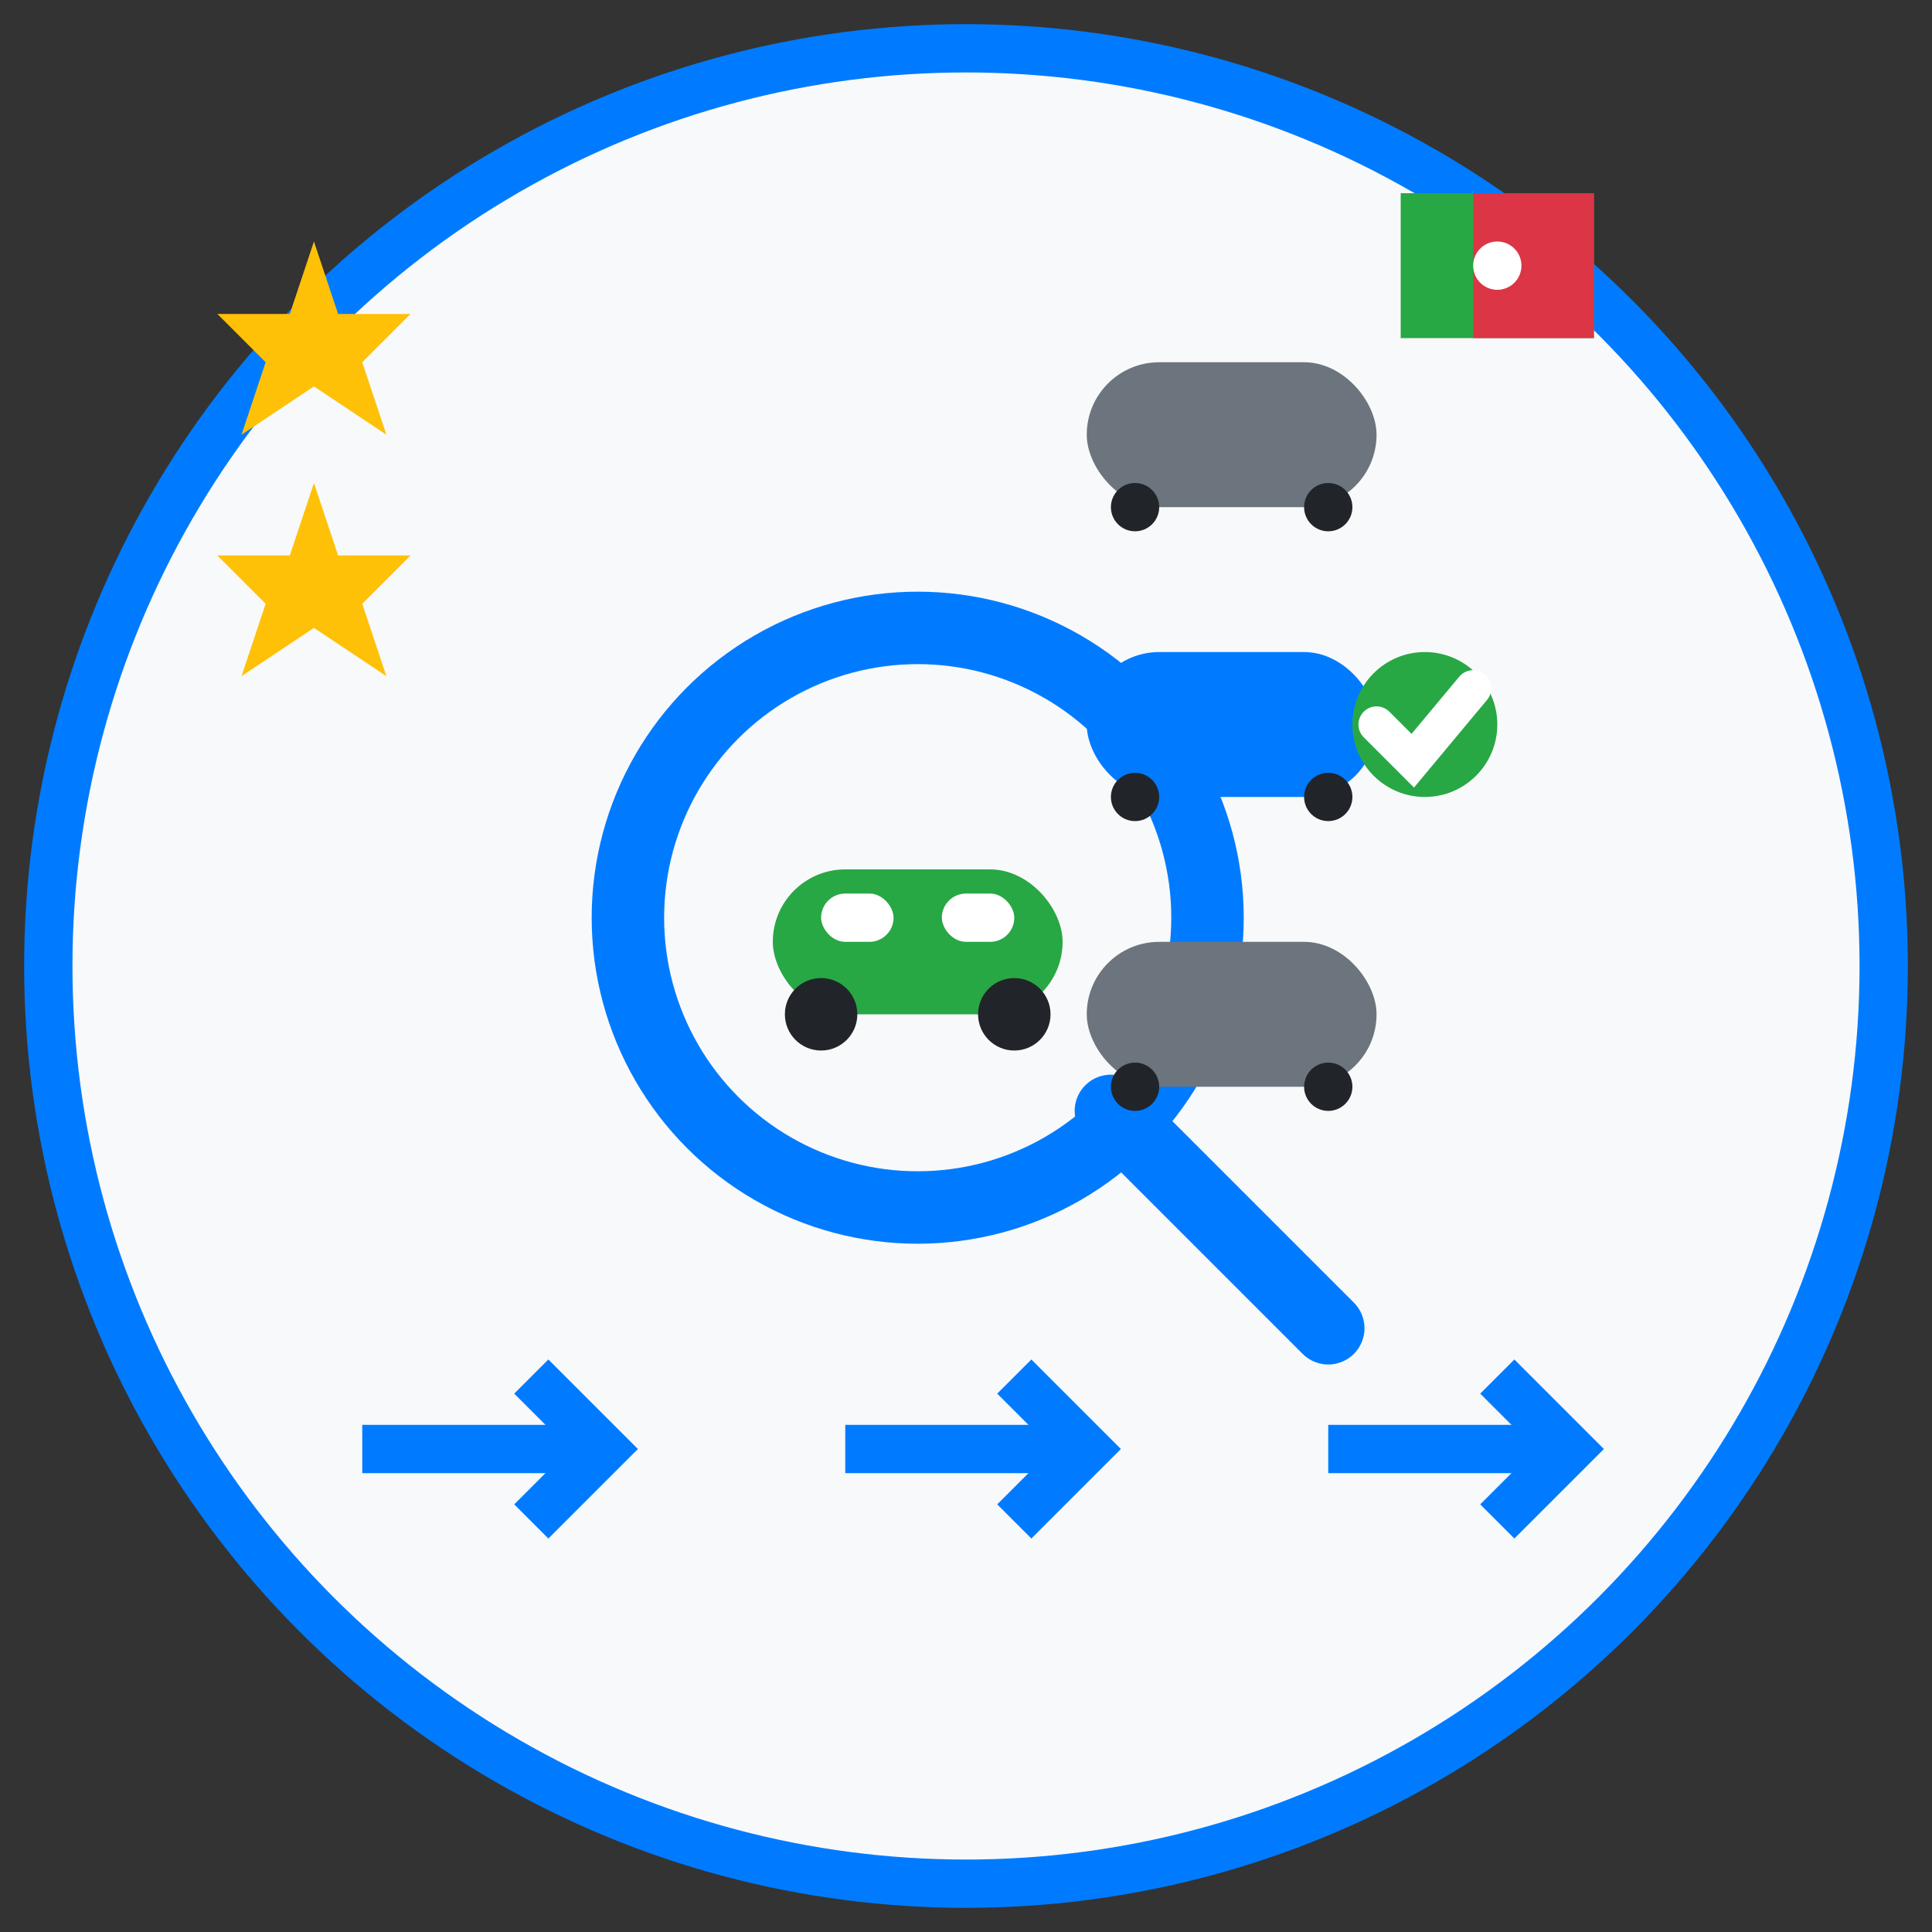 <svg width="80" height="80" viewBox="0 0 80 80" fill="none" xmlns="http://www.w3.org/2000/svg">
  <rect x="0" y="0" width="80" height="80" fill="#333333" stroke="none"/>
  <!-- Background circle -->
  <circle cx="40" cy="40" r="38" fill="#f8f9fa" stroke="#007bff" stroke-width="2"/>
  
  <!-- Magnifying glass -->
  <g transform="translate(20, 20)">
    <circle cx="18" cy="18" r="12" fill="none" stroke="#007bff" stroke-width="3"/>
    <path d="M26 26 L35 35" stroke="#007bff" stroke-width="3" stroke-linecap="round"/>
    
    <!-- Car inside magnifying glass -->
    <g transform="translate(12, 14)">
      <rect x="0" y="2" width="12" height="6" rx="3" fill="#28a745"/>
      <circle cx="2" cy="8" r="1.5" fill="#212529"/>
      <circle cx="10" cy="8" r="1.5" fill="#212529"/>
      <rect x="2" y="3" width="3" height="2" rx="1" fill="#fff"/>
      <rect x="7" y="3" width="3" height="2" rx="1" fill="#fff"/>
    </g>
  </g>
  
  <!-- Selection grid of cars -->
  <g transform="translate(45, 15)">
    <!-- Car option 1 -->
    <rect x="0" y="0" width="12" height="6" rx="3" fill="#6c757d"/>
    <circle cx="2" cy="6" r="1" fill="#212529"/>
    <circle cx="10" cy="6" r="1" fill="#212529"/>
    
    <!-- Car option 2 (selected) -->
    <rect x="0" y="12" width="12" height="6" rx="3" fill="#007bff"/>
    <circle cx="2" cy="18" r="1" fill="#212529"/>
    <circle cx="10" cy="18" r="1" fill="#212529"/>
    <!-- Selection indicator -->
    <circle cx="14" cy="15" r="3" fill="#28a745"/>
    <path d="M12 15 L13.5 16.5 L16 13.5" stroke="#fff" stroke-width="1.5" fill="none" stroke-linecap="round"/>
    
    <!-- Car option 3 -->
    <rect x="0" y="24" width="12" height="6" rx="3" fill="#6c757d"/>
    <circle cx="2" cy="30" r="1" fill="#212529"/>
    <circle cx="10" cy="30" r="1" fill="#212529"/>
  </g>
  
  <!-- Comparison arrows -->
  <g transform="translate(10, 55)">
    <path d="M5 5 L15 5" stroke="#007bff" stroke-width="2"/>
    <path d="M12 2 L15 5 L12 8" stroke="#007bff" stroke-width="2" fill="none"/>
    
    <path d="M25 5 L35 5" stroke="#007bff" stroke-width="2"/>
    <path d="M32 2 L35 5 L32 8" stroke="#007bff" stroke-width="2" fill="none"/>
    
    <path d="M45 5 L55 5" stroke="#007bff" stroke-width="2"/>
    <path d="M52 2 L55 5 L52 8" stroke="#007bff" stroke-width="2" fill="none"/>
  </g>
  
  <!-- Portuguese flag accent -->
  <g transform="translate(58, 8)">
    <rect x="0" y="0" width="8" height="6" fill="#28a745"/>
    <rect x="3" y="0" width="5" height="6" fill="#dc3545"/>
    <circle cx="4" cy="3" r="1" fill="#fff"/>
  </g>
  
  <!-- Quality stars -->
  <g transform="translate(5, 8)">
    <polygon points="8,2 9,5 12,5 10,7 11,10 8,8 5,10 6,7 4,5 7,5" fill="#ffc107"/>
    <polygon points="8,12 9,15 12,15 10,17 11,20 8,18 5,20 6,17 4,15 7,15" fill="#ffc107"/>
  </g>
</svg>
